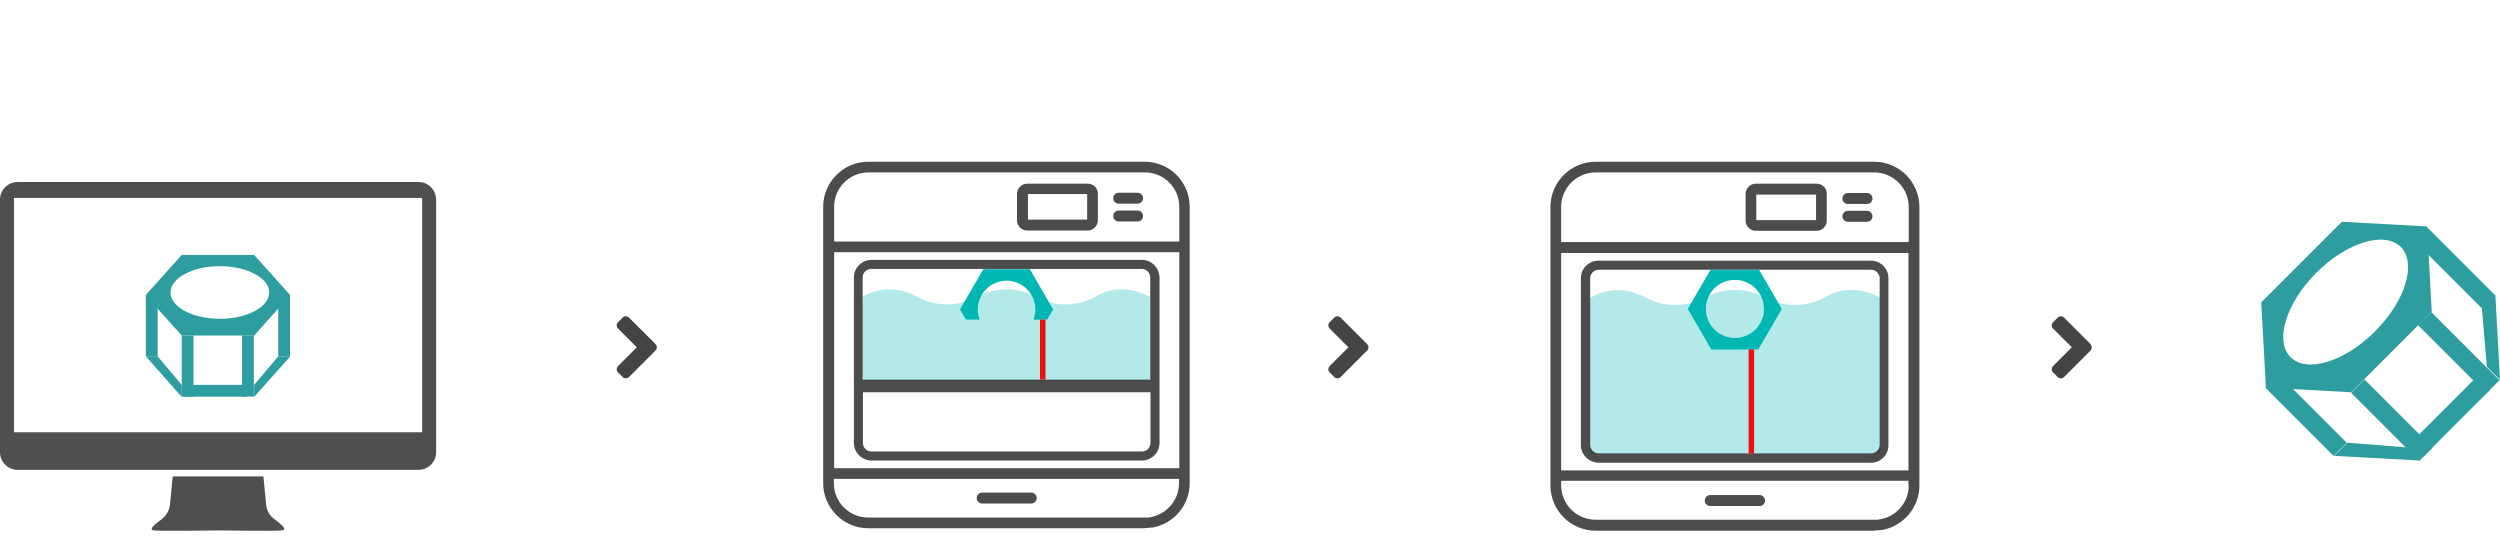 <?xml version="1.0" encoding="utf-8"?>
<!-- Generator: Adobe Illustrator 22.0.0, SVG Export Plug-In . SVG Version: 6.00 Build 0)  -->
<svg version="1.1" id="Capa_1" xmlns="http://www.w3.org/2000/svg" xmlns:xlink="http://www.w3.org/1999/xlink" x="0px" y="0px"
	 viewBox="0 0 912 199" style="enable-background:new 0 0 912 199;" xml:space="preserve">
<style type="text/css">
	.st0{fill:#2E9D9F;}
	.st1{opacity:0.7;fill:#070308;enable-background:new    ;}
	.st2{fill:#444444;}
	.st3{opacity:0.3;fill:#00B7B4;}
	.st4{fill:none;}
	.st5{fill:#00B7B4;}
	.st6{opacity:0.7;enable-background:new    ;}
	.st7{fill:none;stroke:#EF0F0F;stroke-width:2;stroke-miterlimit:10;}
</style>
<g>
	<rect x="53.2" y="107.7" class="st0" width="4.3" height="22.3"/>
	<rect x="66.3" y="122.4" class="st0" width="4.3" height="22.3"/>
	<rect x="88.3" y="122.4" class="st0" width="4.3" height="22.3"/>
	<rect x="67.2" y="140.4" class="st0" width="22.3" height="4.3"/>
	<rect x="101.5" y="107.7" class="st0" width="4.3" height="22.3"/>
	<polygon class="st0" points="66.3,140.4 66.3,144.8 53.2,130 57.5,130 	"/>
	<polygon class="st0" points="92.7,140.4 92.7,144.8 105.9,130 101.5,130 	"/>
	<path class="st0" d="M92.7,93H66.3l-13.2,14.7l13.2,14.7h26.4l13.2-14.7L92.7,93z M80.2,116.3c-9.9,0-18-4.3-18-9.6
		c0-5.3,8.1-9.6,18-9.6s18,4.3,18,9.6S90.1,116.3,80.2,116.3z"/>
</g>
<g>
	<g>
		
			<rect x="838" y="133.9" transform="matrix(0.707 -0.707 0.707 0.707 139.264 639.236)" class="st0" width="6.8" height="35.2"/>
		
			<rect x="869.1" y="135.5" transform="matrix(0.707 -0.707 0.707 0.707 147.416 661.936)" class="st0" width="6.9" height="35.2"/>
		
			<rect x="893.7" y="111" transform="matrix(0.707 -0.707 0.707 0.707 171.793 672.02)" class="st0" width="6.8" height="35.2"/>
		
			<rect x="876" y="148.7" transform="matrix(0.707 -0.707 0.707 0.707 154.215 676.506)" class="st0" width="35.2" height="6.8"/>
		
			<rect x="892" y="79.9" transform="matrix(0.707 -0.707 0.707 0.707 193.407 661.794)" class="st0" width="6.8" height="35.2"/>
		<polygon class="st0" points="877.8,163.2 882.6,168 851.5,166.3 856.3,161.5 		"/>
		<polygon class="st0" points="907.2,133.8 912,138.6 910.3,107.5 905.4,112.4 		"/>
		<path class="st0" d="M854.3,80.9l-29.4,29.4l1.7,31.1l31.1,1.7l29.4-29.4l-1.7-31.1L854.3,80.9z M866.4,120.9
			c-11.1,11.1-24.9,15.3-30.8,9.4c-5.9-5.9-1.7-19.7,9.4-30.8c11.1-11.1,24.9-15.3,30.8-9.4S877.5,109.8,866.4,120.9z"/>
	</g>
</g>
<g>
	<path class="st1" d="M100.1,189.4c-2.8-2-3-5.1-3-5.1l-1-10.5H63l-1,10.5c0,0-0.3,3-3,5.1c-2.8,2-4.9,3.8-2.8,4.1
		c2.1,0.3,21.9,0,23.3,0c1.5,0,21.2,0.3,23.3,0C105,193.2,102.8,191.4,100.1,189.4z"/>
	<path class="st1" d="M152.7,66.4H6.4c-3.5,0-6.4,2.9-6.4,6.4V165c0,3.5,2.9,6.4,6.4,6.4h146.3c3.5,0,6.4-2.9,6.4-6.4V72.7
		C159,69.2,156.2,66.4,152.7,66.4z M154,157.7H5.1V72.2H154V157.7z"/>
</g>
<path class="st2" d="M239.1,127.9l-9.6,9.6c-0.7,0.7-1.7,0.7-2.4,0l-1.6-1.6c-0.7-0.7-0.7-1.7,0-2.4l6.8-6.8l-6.8-6.8
	c-0.7-0.7-0.7-1.7,0-2.4l1.6-1.6c0.7-0.7,1.7-0.7,2.4,0l9.6,9.6C239.8,126.2,239.8,127.2,239.1,127.9z"/>
<path class="st2" d="M498.7,127.9l-9.6,9.6c-0.7,0.7-1.7,0.7-2.4,0l-1.6-1.6c-0.7-0.7-0.7-1.7,0-2.4l6.8-6.8l-6.8-6.8
	c-0.7-0.7-0.7-1.7,0-2.4l1.6-1.6c0.7-0.7,1.7-0.7,2.4,0l9.6,9.6C499.4,126.2,499.4,127.2,498.7,127.9z"/>
<path class="st2" d="M762.6,127.9l-9.6,9.6c-0.7,0.7-1.7,0.7-2.4,0l-1.6-1.6c-0.7-0.7-0.7-1.7,0-2.4l6.8-6.8l-6.8-6.8
	c-0.7-0.7-0.7-1.7,0-2.4l1.6-1.6c0.7-0.7,1.7-0.7,2.4,0l9.6,9.6C763.2,126.2,763.2,127.2,762.6,127.9z"/>
<path class="st3" d="M314.7,138.8v-30.5c0,0,8.5-6.2,20,0s21.6,0,21.6,0s10.1-6.2,21.6,0s21.6,0,21.6,0s8.5-6.2,20,0v30.5H314.7z"/>
<path class="st4" d="M410.1,95.3"/>
<path class="st4" d="M407.5,95"/>
<path d="M367.5,129.3"/>
<path class="st5" d="M355.2,116.6l2.2,0c-0.4-1.2-0.7-2.4-0.7-3.7c0-5.8,4.7-10.5,10.5-10.5c5.8,0,10.5,4.7,10.5,10.5
	c0,1.3-0.3,2.6-0.7,3.7h5l2.2-3.7l-8.5-14.7l-17,0l-8.5,14.7l2.2,3.7"/>
<g class="st6">
	<path d="M407.4,90.7"/>
	<path d="M415,76.8h-6.9c-1.1,0-2,0.9-2,2c0,1.1,0.9,2,2,2h6.9c1.1,0,2-0.9,2-2C417,77.7,416.1,76.8,415,76.8z"/>
	<path d="M396.8,67h-22.1c-2,0-3.7,1.7-3.7,3.7v9.7c0,2,1.7,3.7,3.7,3.7h22.1c2,0,3.7-1.7,3.7-3.7v-9.7
		C400.5,68.6,398.9,67,396.8,67z M396.6,80.1H375v-9.3h21.6V80.1z"/>
	<path d="M415,70.3h-6.9c-1.1,0-2,0.9-2,2c0,1.1,0.9,2,2,2h6.9c1.1,0,2-0.9,2-2C417,71.2,416.1,70.3,415,70.3z"/>
	<path d="M417.6,59h-85.7c0,0-0.1,0-0.1,0c0,0-0.1,0-0.1,0h-15c-9,0-16.4,7.4-16.4,16.4v100.9c0,9,7.4,16.4,16.4,16.4h100.3
		c0.1,0,0.2,0,0.2,0c0.8-0.1,3.4-0.3,3.5-0.3c7.7-1.5,13.3-8.3,13.3-16.1V75.4C434,66.4,426.7,59,417.6,59z M330,61.1
		c0,0.1,0,0.1,0,0.2C330,61.2,330,61.2,330,61.1C330,61.1,330,61.1,330,61.1z M304.3,75.4c0-6.9,5.6-12.5,12.5-12.5h15.2h85.7
		c6.9,0,12.5,5.6,12.5,12.5v12.7H304.3V75.4z M430.1,176.3c0,6-4.3,11.1-10.1,12.3c-0.2,0-0.7,0.1-1.1,0.2H316.7
		c-6.9,0-12.5-5.6-12.5-12.5v-1.6h125.9V176.3z M430.1,170.8H304.3V92h125.9V170.8z"/>
	<path d="M358.3,183.7h17.9c1.1,0,2-0.9,2-2c0-1.1-0.9-2-2-2h-17.9c-1.1,0-2,0.9-2,2C356.3,182.8,357.2,183.7,358.3,183.7z"/>
	<path d="M416.6,94.8h-98.7c-3.5,0-6.4,2.9-6.4,6.4v60.4c0,1.7,0.7,3.3,1.9,4.5c1.2,1.2,2.8,1.9,4.5,1.9h98.7c3.5,0,6.4-2.9,6.4-6.4
		v-60.4C422.9,97.7,420.1,94.8,416.6,94.8z M317.8,98.1h98.7c1.7,0,3.1,1.4,3.1,3.1v37.3H314.7v-37.3
		C314.7,99.5,316.1,98.1,317.8,98.1z M416.6,164.7h-98.7c-0.8,0-1.6-0.3-2.2-0.9c-0.6-0.6-0.9-1.4-0.9-2.2v-18.5h104.9v18.5
		C419.7,163.3,418.3,164.7,416.6,164.7z"/>
</g>
<line class="st7" x1="380.4" y1="138.5" x2="380.4" y2="116.6"/>
<path class="st3" d="M580,165.5l0-56.7c0,0,8.6-6.5,20.2-0.3c11.6,6.2,21.8,0,21.8,0s10.2-6.2,21.8,0c11.6,6.2,21.8,0,21.8,0
	s8.6-6.2,20.2,0l0,57.1H580z"/>
<path d="M633.2,129.8"/>
<g class="st6">
	<path d="M673.4,90.9"/>
	<path d="M676.1,95.5"/>
	<path d="M673.5,95.2"/>
	<path d="M681.1,76.9h-7c-1.1,0-2,0.9-2,2c0,1.1,0.9,2,2,2h7c1.1,0,2-0.9,2-2C683,77.8,682.2,76.9,681.1,76.9z"/>
	<path d="M662.7,67h-22.2c-2,0-3.7,1.7-3.7,3.7v9.8c0,2,1.7,3.7,3.7,3.7l22.2,0c2,0,3.7-1.7,3.7-3.7v-9.8
		C666.5,68.7,664.8,67,662.7,67z M662.5,80.3h-21.8V71h21.8V80.3z"/>
	<g>
		<path d="M682.6,168.8h-99.4c-1.7,0-3.3-0.7-4.6-1.9c-1.2-1.2-1.9-2.8-1.9-4.6v-60.8c0-3.6,2.9-6.4,6.4-6.4h99.4
			c3.6,0,6.4,2.9,6.4,6.4v60.8C689,165.9,686.1,168.8,682.6,168.8z M583.2,98.4c-1.7,0-3.1,1.4-3.1,3.1v60.8c0,0.8,0.3,1.6,0.9,2.2
			c0.6,0.6,1.4,0.9,2.2,0.9h99.4c1.7,0,3.1-1.4,3.1-3.1v-60.8c0-1.7-1.4-3.1-3.1-3.1H583.2z"/>
	</g>
	<path d="M681.1,70.4h-7c-1.1,0-2,0.9-2,2c0,1.1,0.9,2,2,2h7c1.1,0,2-0.9,2-2C683,71.3,682.2,70.4,681.1,70.4z"/>
	<path d="M683.7,59h-86.3c0,0-0.1,0-0.1,0c0,0-0.1,0-0.1,0h-15.1c-9.1,0-16.5,7.4-16.5,16.5v101.6c0,9.1,7.4,16.5,16.5,16.5h101
		c0.1,0,0.2,0,0.2,0c0.8-0.1,3.4-0.3,3.5-0.3c7.7-1.5,13.4-8.3,13.4-16.2V75.5C700.2,66.4,692.8,59,683.7,59z M595.4,61.1
		c0,0.1,0,0.1,0,0.2C595.4,61.3,595.4,61.2,595.4,61.1C595.4,61.2,595.4,61.1,595.4,61.1z M569.5,75.5c0-6.9,5.6-12.6,12.6-12.6
		h15.3h86.3c6.9,0,12.6,5.6,12.6,12.6v12.8H569.5V75.5z M696.3,177.1c0,6-4.3,11.2-10.2,12.3c-0.3,0-0.7,0.1-1.1,0.2H582.1
		c-6.9,0-12.6-5.6-12.6-12.6v-1.6h126.7V177.1z M696.3,171.6H569.5V92.3h126.7V171.6z"/>
	<path d="M623.9,184.6h18c1.1,0,2-0.9,2-2c0-1.1-0.9-2-2-2h-18c-1.1,0-2,0.9-2,2C621.9,183.7,622.8,184.6,623.9,184.6z"/>
</g>
<path class="st5" d="M631.5,127.5h9.9l8.6-14.8l-8.3-14.3H624l-8.3,14.3l8.6,14.8h4.1 M632.9,102.1c5.8,0,10.6,4.7,10.6,10.6
	c0,5.8-4.7,10.6-10.6,10.6c-5.8,0-10.6-4.7-10.6-10.6C622.3,106.8,627,102.1,632.9,102.1z"/>
<line class="st7" x1="638.9" y1="165.5" x2="638.9" y2="127.5"/>
</svg>

